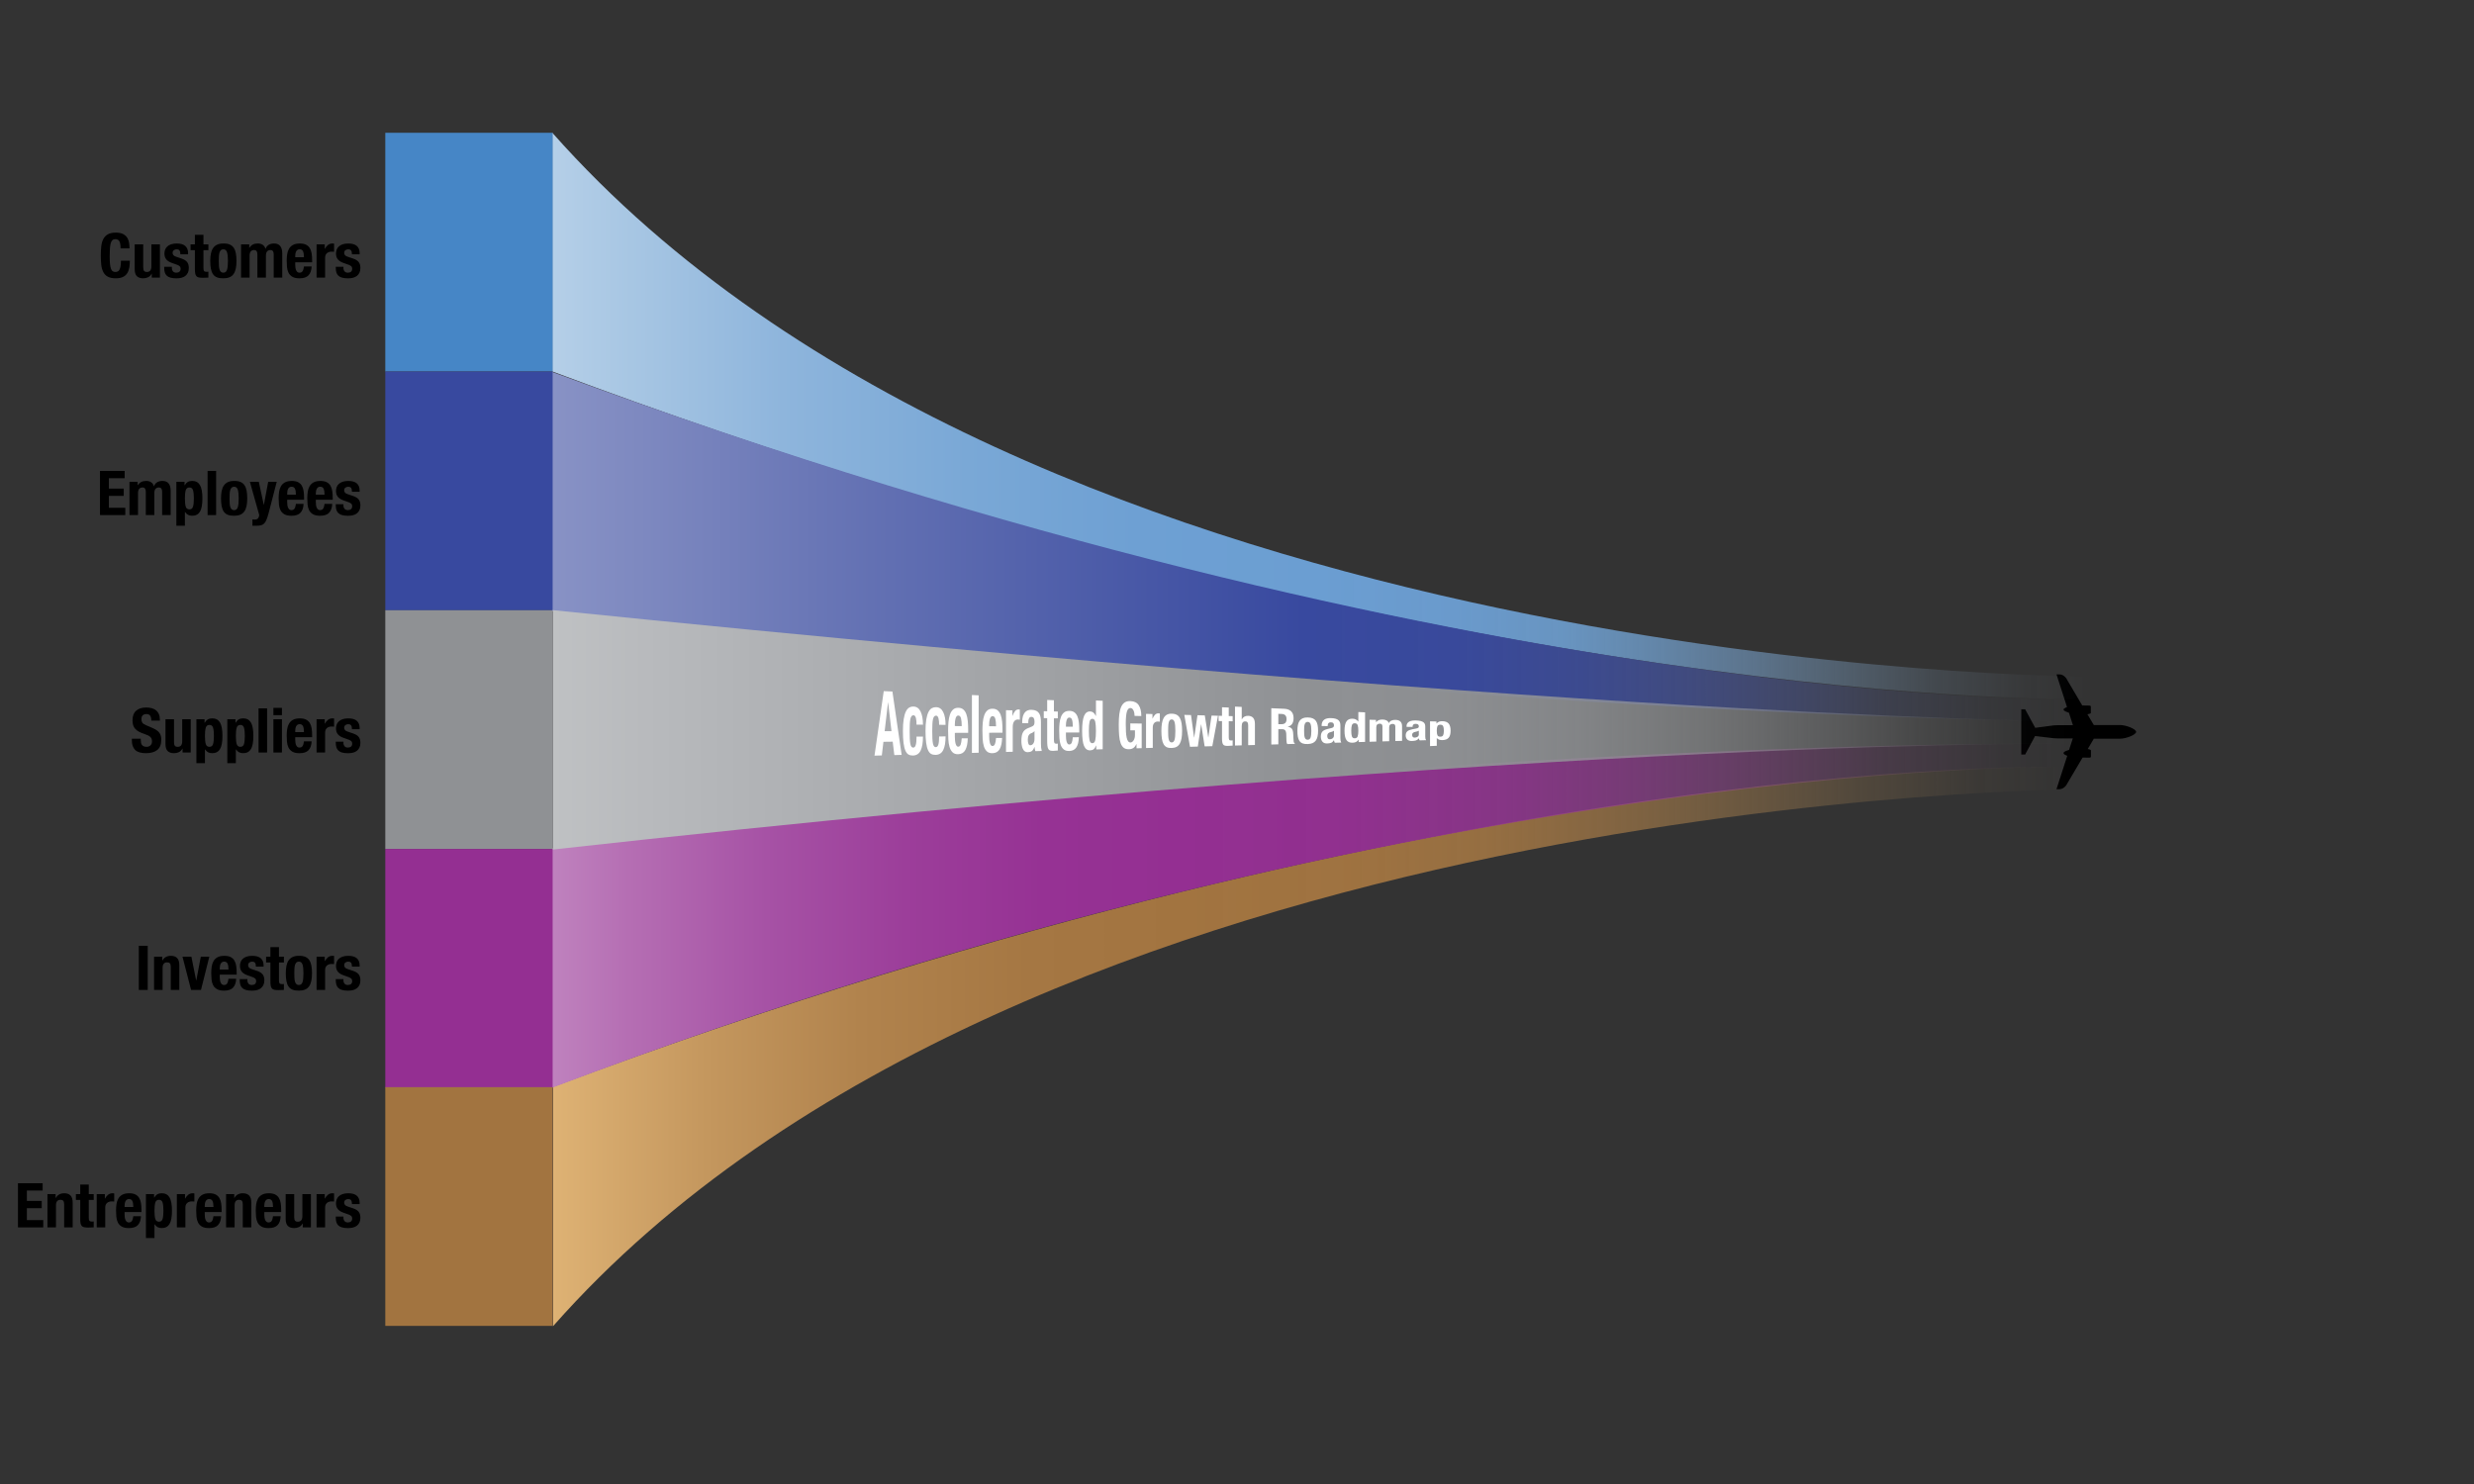 <svg xmlns="http://www.w3.org/2000/svg" xmlns:xlink="http://www.w3.org/1999/xlink" id="Layer_1" data-name="Layer 1" viewBox="0 0 3000 1800"><rect x="0" y="0" width="3000" height="1800" fill="#333333" stroke="none"/><defs><style>      .cls-1 {        fill: #a27440;      }      .cls-1, .cls-2, .cls-3, .cls-4, .cls-5, .cls-6, .cls-7, .cls-8, .cls-9, .cls-10, .cls-11, .cls-12 {        stroke-width: 0px;      }      .cls-2 {        fill: url(#linear-gradient);      }      .cls-3 {        fill: #8f9194;      }      .cls-4 {        fill: #000;      }      .cls-5 {        fill: #38499f;      }      .cls-6 {        fill: url(#linear-gradient-4);      }      .cls-7 {        fill: url(#linear-gradient-2);      }      .cls-8 {        fill: url(#linear-gradient-3);      }      .cls-9 {        fill: url(#linear-gradient-5);      }      .cls-10 {        fill: #942f92;      }      .cls-11 {        fill: #4686c6;      }      .cls-12 {        fill: #fff;      }    </style><linearGradient id="linear-gradient" x1="669.71" y1="504.38" x2="2530.23" y2="504.38" gradientUnits="userSpaceOnUse"><stop offset="0" stop-color="#b5cfe8"></stop><stop offset=".04" stop-color="#aac8e4"></stop><stop offset=".15" stop-color="#8eb5dc"></stop><stop offset=".27" stop-color="#7aa8d6"></stop><stop offset=".38" stop-color="#6ea0d3"></stop><stop offset=".5" stop-color="#6b9ed2"></stop><stop offset=".59" stop-color="rgba(108, 158, 210, .98)" stop-opacity=".98"></stop><stop offset=".66" stop-color="rgba(111, 161, 211, .94)" stop-opacity=".94"></stop><stop offset=".72" stop-color="rgba(117, 165, 213, .85)" stop-opacity=".85"></stop><stop offset=".78" stop-color="rgba(126, 170, 215, .74)" stop-opacity=".74"></stop><stop offset=".84" stop-color="rgba(137, 178, 219, .59)" stop-opacity=".59"></stop><stop offset=".9" stop-color="rgba(151, 187, 223, .4)" stop-opacity=".4"></stop><stop offset=".96" stop-color="rgba(167, 197, 227, .19)" stop-opacity=".19"></stop><stop offset="1" stop-color="#b5cfe8" stop-opacity="0"></stop></linearGradient><linearGradient id="linear-gradient-2" x1="670.59" y1="225.33" x2="2529.35" y2="225.33" gradientTransform="translate(0 1494.52) scale(1 -1)" gradientUnits="userSpaceOnUse"><stop offset="0" stop-color="#deb274"></stop><stop offset=".1" stop-color="#c4975e"></stop><stop offset=".2" stop-color="#b1834d"></stop><stop offset=".31" stop-color="#a57743"></stop><stop offset=".41" stop-color="#a27440"></stop><stop offset=".52" stop-color="rgba(163, 117, 65, .98)" stop-opacity=".98"></stop><stop offset=".61" stop-color="rgba(167, 121, 68, .92)" stop-opacity=".92"></stop><stop offset=".69" stop-color="rgba(173, 127, 73, .81)" stop-opacity=".81"></stop><stop offset=".77" stop-color="rgba(182, 137, 81, .66)" stop-opacity=".66"></stop><stop offset=".85" stop-color="rgba(194, 149, 91, .46)" stop-opacity=".46"></stop><stop offset=".93" stop-color="rgba(208, 163, 104, .23)" stop-opacity=".23"></stop><stop offset=".99" stop-color="#deb274" stop-opacity="0"></stop></linearGradient><linearGradient id="linear-gradient-3" x1="669.27" y1="1110.71" x2="2529.79" y2="1110.71" gradientUnits="userSpaceOnUse"><stop offset="0" stop-color="#bf82be"></stop><stop offset=".05" stop-color="#b56eb3"></stop><stop offset=".14" stop-color="#a652a5"></stop><stop offset=".23" stop-color="#9c3e9a"></stop><stop offset=".32" stop-color="#963294"></stop><stop offset=".41" stop-color="#942f92"></stop><stop offset=".52" stop-color="rgba(148, 48, 146, .98)" stop-opacity=".98"></stop><stop offset=".62" stop-color="rgba(151, 54, 150, .91)" stop-opacity=".91"></stop><stop offset=".71" stop-color="rgba(156, 64, 155, .79)" stop-opacity=".79"></stop><stop offset=".79" stop-color="rgba(164, 78, 162, .63)" stop-opacity=".63"></stop><stop offset=".87" stop-color="rgba(173, 95, 171, .41)" stop-opacity=".41"></stop><stop offset=".95" stop-color="rgba(184, 117, 183, .16)" stop-opacity=".16"></stop><stop offset=".99" stop-color="#bf82be" stop-opacity="0"></stop></linearGradient><linearGradient id="linear-gradient-4" x1="669.27" y1="663.11" x2="2530.66" y2="663.11" gradientUnits="userSpaceOnUse"><stop offset="0" stop-color="#8892c5"></stop><stop offset=".22" stop-color="#616fb2"></stop><stop offset=".49" stop-color="#38499f"></stop><stop offset=".59" stop-color="rgba(57, 74, 159, .98)" stop-opacity=".98"></stop><stop offset=".67" stop-color="rgba(62, 79, 162, .91)" stop-opacity=".91"></stop><stop offset=".74" stop-color="rgba(71, 87, 166, .81)" stop-opacity=".81"></stop><stop offset=".81" stop-color="rgba(83, 98, 172, .65)" stop-opacity=".65"></stop><stop offset=".87" stop-color="rgba(99, 112, 179, .45)" stop-opacity=".45"></stop><stop offset=".94" stop-color="rgba(118, 130, 188, .21)" stop-opacity=".21"></stop><stop offset=".99" stop-color="#8892c5" stop-opacity="0"></stop></linearGradient><linearGradient id="linear-gradient-5" x1="670.15" y1="885.26" x2="2529.79" y2="885.26" gradientUnits="userSpaceOnUse"><stop offset="0" stop-color="#bfc1c3"></stop><stop offset=".06" stop-color="#b8babd"></stop><stop offset=".49" stop-color="#8f9194"></stop><stop offset=".59" stop-color="rgba(144, 146, 149, .98)" stop-opacity=".98"></stop><stop offset=".67" stop-color="rgba(147, 149, 152, .91)" stop-opacity=".91"></stop><stop offset=".75" stop-color="rgba(153, 155, 157, .79)" stop-opacity=".79"></stop><stop offset=".82" stop-color="rgba(160, 162, 165, .63)" stop-opacity=".63"></stop><stop offset=".89" stop-color="rgba(171, 173, 175, .41)" stop-opacity=".41"></stop><stop offset=".95" stop-color="rgba(183, 185, 187, .16)" stop-opacity=".16"></stop><stop offset=".99" stop-color="#bfc1c3" stop-opacity="0"></stop></linearGradient></defs><path class="cls-4" d="M2570.82,879.43h-31.81l-7.77-13.05,2.93-.73c.73-.15,1.17-.44,1.17-1.03v-7.62c0-.29-.15-.44-.29-.73-.29-.29-.88-.44-1.32-.44l-8.8-.15-18.03-30.64c-2.2-4.54-5.86-7.04-9.82-7.04h-3.37l12.75,39.58-1.76.88c-2.2,1.03-2.35,1.76-2.35,1.76v1.03c.15.29,1.32,1.47,5.42,2.93l1.03.29,4.84,15.1h-17.89c-1.91,0-3.67.15-5.57.29l-22.28,2.93-12.17-22.43h-4.69v54.83h4.69l12.02-22.43,22.28,2.64c1.91.15,3.67.29,5.57.29h17.89l-4.54,13.93-1.03.29c-3.96,1.17-5.57,2.49-5.57,3.08v1.03s.29.88,2.64,1.91l1.76.88-13.05,40.46h3.37c3.96,0,7.62-2.64,9.68-6.89l18.62-31.52,8.36.15c.88,0,1.76-.44,1.76-1.17v-7.62c0-.44-.44-.88-1.17-1.03l-2.64-.73,7.33-12.46h31.96c7.04,0,19.35-4.69,19.35-8.36-.29-3.52-12.31-8.21-19.5-8.21h0Z"></path><path class="cls-2" d="M2530.23,820.53s-1277.52-.44-1860.52-659.53v289.53c1105.2,415.05,1860.52,397.12,1860.52,397.12v-27.12Z"></path><path class="cls-7" d="M2529.35,957.22s-1284.52.21-1858.77,651.43v-290.41c1112.64-415.49,1858.77-388.14,1858.77-388.14v27.12Z"></path><path class="cls-8" d="M2528.92,930.31s-776.6-20.99-1859.64,389.12v-290.41c1185.48-139.83,1860.52-126.71,1860.52-126.71l-.88,27.99Z"></path><path class="cls-6" d="M2530.66,848.09s-728.64,20.99-1861.39-397.07v290.41c1223.73,133.79,1860.52,133.79,1860.52,133.79l.87-27.12Z"></path><path class="cls-9" d="M2529.79,875.2s-533.57,0-1859.64-135.15v290.41c1249.09-138.63,1859.64-128.14,1859.64-128.14v-27.12Z"></path><rect class="cls-11" x="467.21" y="161.06" width="202.93" height="289.56"></rect><rect class="cls-5" x="467.21" y="450.63" width="202.93" height="289.56"></rect><rect class="cls-3" x="467.21" y="740.19" width="202.93" height="289.56"></rect><rect class="cls-10" x="467.21" y="1029.75" width="202.93" height="289.56"></rect><rect class="cls-1" x="467.21" y="1318.65" width="202.93" height="289.56"></rect><path class="cls-4" d="M144.82,292.75c-.93-1.77-2.61-2.66-5.06-2.66-1.35,0-2.46.36-3.34,1.09-.88.73-1.56,1.9-2.06,3.52-.5,1.63-.85,3.75-1.05,6.38-.2,2.62-.3,5.84-.3,9.64,0,4.05.14,7.33.41,9.82.27,2.5.7,4.44,1.27,5.81.57,1.38,1.3,2.3,2.18,2.78.87.48,1.89.71,3.04.71.95,0,1.84-.16,2.66-.49.83-.32,1.54-.97,2.14-1.95s1.07-2.35,1.42-4.12c.35-1.77.53-4.11.53-7.01h10.8c0,2.9-.23,5.65-.67,8.25-.45,2.6-1.29,4.88-2.51,6.83-1.23,1.95-2.95,3.48-5.17,4.57-2.23,1.1-5.11,1.65-8.66,1.65-4.05,0-7.27-.65-9.68-1.95-2.4-1.3-4.24-3.17-5.51-5.62-1.27-2.45-2.1-5.37-2.48-8.77-.38-3.4-.56-7.15-.56-11.25s.19-7.79.56-11.21c.38-3.42,1.2-6.36,2.48-8.81,1.27-2.45,3.11-4.36,5.51-5.74,2.4-1.37,5.62-2.06,9.68-2.06s6.89.63,9.11,1.88c2.22,1.25,3.89,2.84,4.99,4.76,1.1,1.93,1.79,4,2.06,6.23.27,2.23.41,4.31.41,6.26h-10.8c0-3.9-.46-6.74-1.39-8.51Z"></path><path class="cls-4" d="M183.86,332.02c-1.1,2-2.53,3.43-4.27,4.27-1.75.85-3.75,1.28-6,1.28-3.3,0-5.84-.86-7.61-2.59-1.78-1.72-2.66-4.61-2.66-8.66v-29.93h10.35v27.83c0,2.1.35,3.56,1.05,4.39.7.83,1.82,1.24,3.38,1.24,3.65,0,5.48-2.22,5.48-6.68v-26.77h10.35v40.35h-9.9v-4.73h-.15Z"></path><path class="cls-4" d="M208.38,324.89c0,1.75.46,3.16,1.39,4.24.92,1.08,2.26,1.61,4.01,1.61,1.6,0,2.88-.4,3.83-1.2.95-.8,1.42-2,1.42-3.6,0-1.3-.38-2.29-1.12-2.96-.75-.67-1.62-1.21-2.62-1.61l-7.27-2.62c-2.85-1-5-2.41-6.45-4.24-1.45-1.82-2.18-4.16-2.18-7.01,0-1.65.27-3.21.83-4.69.55-1.47,1.42-2.76,2.62-3.86,1.2-1.1,2.74-1.97,4.61-2.62,1.88-.65,4.14-.98,6.79-.98,4.7,0,8.17,1,10.42,3,2.25,2,3.38,4.83,3.38,8.48v1.65h-9.3c0-2.1-.34-3.64-1.01-4.61-.67-.97-1.86-1.46-3.56-1.46-1.3,0-2.44.36-3.41,1.09-.98.73-1.46,1.81-1.46,3.26,0,1,.31,1.9.94,2.7.62.8,1.81,1.48,3.56,2.02l6.23,2.1c3.25,1.1,5.55,2.54,6.9,4.31,1.35,1.78,2.03,4.19,2.03,7.24,0,2.15-.38,4.01-1.12,5.59-.75,1.58-1.79,2.89-3.11,3.94-1.33,1.05-2.9,1.8-4.73,2.25-1.83.45-3.84.68-6.04.68-2.9,0-5.31-.28-7.24-.83-1.93-.55-3.45-1.37-4.57-2.48-1.12-1.1-1.91-2.44-2.36-4.01-.45-1.58-.67-3.34-.67-5.29v-1.43h9.3v1.35Z"></path><path class="cls-4" d="M246.71,284.84v11.55h6v7.05h-6v21.82c0,1.6.24,2.74.71,3.41.47.67,1.46,1.01,2.96,1.01.4,0,.8-.01,1.2-.04.4-.02.77-.06,1.12-.11v7.2c-1.15,0-2.26.04-3.34.11-1.08.08-2.21.11-3.41.11-2,0-3.64-.14-4.91-.41-1.28-.27-2.25-.83-2.93-1.65-.67-.83-1.14-1.91-1.39-3.26-.25-1.35-.38-3.05-.38-5.1v-23.1h-5.25v-7.05h5.25v-11.55h10.35Z"></path><path class="cls-4" d="M255.78,307.42c.55-2.65,1.45-4.86,2.7-6.64,1.25-1.77,2.89-3.12,4.91-4.05,2.02-.92,4.51-1.39,7.46-1.39,3.1-.05,5.67.36,7.73,1.24,2.05.88,3.67,2.21,4.88,4.01,1.2,1.8,2.05,4.03,2.55,6.67.5,2.65.75,5.75.75,9.3s-.28,6.5-.82,9.15c-.55,2.65-1.45,4.86-2.7,6.64-1.25,1.78-2.89,3.09-4.91,3.94s-4.51,1.28-7.46,1.28c-3.1.05-5.68-.34-7.73-1.16-2.05-.83-3.67-2.12-4.88-3.9-1.2-1.77-2.05-4-2.55-6.68-.5-2.67-.75-5.76-.75-9.26s.27-6.5.82-9.15ZM265.46,322.27c.1,1.75.34,3.25.71,4.5.38,1.25.94,2.23,1.69,2.93.75.7,1.75,1.05,3,1.05,2.1,0,3.55-1.1,4.35-3.3.8-2.2,1.2-5.82,1.2-10.88s-.4-8.67-1.2-10.88c-.8-2.2-2.25-3.3-4.35-3.3-1.25,0-2.25.35-3,1.05-.75.7-1.31,1.68-1.69,2.92-.38,1.25-.61,2.75-.71,4.5-.1,1.75-.15,3.65-.15,5.7s.05,3.95.15,5.7Z"></path><path class="cls-4" d="M302.21,296.39v4.12h.15c1.3-1.85,2.76-3.17,4.39-3.98,1.62-.8,3.56-1.2,5.81-1.2,2.4,0,4.41.55,6.04,1.65,1.62,1.1,2.71,2.7,3.26,4.8h.15c.8-2.15,2.09-3.76,3.86-4.84,1.77-1.07,3.89-1.61,6.34-1.61,3.45,0,5.99,1.04,7.61,3.11,1.62,2.08,2.44,5.06,2.44,8.96v29.33h-10.35v-28.2c0-1.7-.31-3-.94-3.9-.63-.9-1.66-1.35-3.11-1.35-1.65,0-2.96.55-3.94,1.65-.98,1.1-1.46,2.85-1.46,5.25v26.55h-10.35v-28.2c0-1.7-.31-3-.94-3.9-.63-.9-1.66-1.35-3.11-1.35-1.65,0-2.96.55-3.94,1.65-.98,1.1-1.46,2.85-1.46,5.25v26.55h-10.35v-40.35h9.9Z"></path><path class="cls-4" d="M358.01,321.37c0,1.2.09,2.36.26,3.49.17,1.12.46,2.13.86,3,.4.88.92,1.58,1.58,2.1.65.52,1.45.79,2.4.79,1.75,0,3.02-.62,3.83-1.88.8-1.25,1.35-3.15,1.65-5.7h9.3c-.2,4.7-1.45,8.28-3.75,10.73-2.3,2.45-5.92,3.68-10.88,3.68-3.75,0-6.67-.63-8.77-1.88-2.1-1.25-3.65-2.9-4.65-4.95-1-2.05-1.61-4.35-1.84-6.9-.23-2.55-.34-5.1-.34-7.65,0-2.7.19-5.3.56-7.8.38-2.5,1.12-4.73,2.25-6.67,1.12-1.95,2.74-3.5,4.84-4.65,2.1-1.15,4.9-1.73,8.4-1.73,3,0,5.46.49,7.39,1.46,1.92.98,3.44,2.35,4.54,4.12,1.1,1.78,1.85,3.93,2.25,6.45.4,2.53.6,5.34.6,8.44v2.32h-20.48v3.23ZM368.28,307.9c-.15-1.17-.41-2.18-.79-3-.38-.83-.9-1.45-1.58-1.88-.67-.42-1.54-.64-2.59-.64s-1.91.24-2.59.71c-.68.48-1.21,1.1-1.61,1.88-.4.78-.69,1.64-.86,2.59-.18.95-.26,1.9-.26,2.85v1.58h10.58c-.05-1.55-.15-2.91-.3-4.09Z"></path><path class="cls-4" d="M393.78,296.39v5.4h.15c1.05-1.95,2.33-3.51,3.83-4.69,1.5-1.17,3.32-1.76,5.47-1.76.3,0,.61.01.94.04.32.03.64.06.94.11v9.9c-.55-.05-1.09-.09-1.61-.11-.52-.02-1.06-.04-1.61-.04-.9,0-1.8.13-2.7.38-.9.25-1.73.66-2.48,1.24-.75.58-1.35,1.33-1.8,2.25-.45.93-.68,2.06-.68,3.41v24.23h-10.35v-40.35h9.9Z"></path><path class="cls-4" d="M416.43,324.89c0,1.75.46,3.16,1.39,4.24.92,1.08,2.26,1.61,4.01,1.61,1.6,0,2.88-.4,3.83-1.2.95-.8,1.42-2,1.42-3.6,0-1.3-.38-2.29-1.12-2.96-.75-.67-1.62-1.21-2.62-1.61l-7.27-2.62c-2.85-1-5-2.41-6.45-4.24-1.45-1.82-2.18-4.16-2.18-7.01,0-1.65.27-3.21.83-4.69.55-1.47,1.42-2.76,2.62-3.86,1.2-1.1,2.74-1.97,4.61-2.62,1.88-.65,4.14-.98,6.79-.98,4.7,0,8.17,1,10.42,3,2.25,2,3.38,4.83,3.38,8.48v1.65h-9.3c0-2.1-.34-3.64-1.01-4.61-.67-.97-1.86-1.46-3.56-1.46-1.3,0-2.44.36-3.41,1.09-.98.73-1.46,1.81-1.46,3.26,0,1,.31,1.9.94,2.7.62.8,1.81,1.48,3.56,2.02l6.23,2.1c3.25,1.1,5.55,2.54,6.9,4.31,1.35,1.78,2.03,4.19,2.03,7.24,0,2.15-.38,4.01-1.12,5.59-.75,1.58-1.79,2.89-3.11,3.94-1.33,1.05-2.9,1.8-4.73,2.25-1.83.45-3.84.68-6.04.68-2.9,0-5.31-.28-7.24-.83-1.93-.55-3.45-1.37-4.57-2.48-1.12-1.1-1.91-2.44-2.36-4.01-.45-1.58-.67-3.34-.67-5.29v-1.43h9.3v1.35Z"></path><path class="cls-4" d="M151.16,580.04h-19.12v12.6h18v8.85h-18v14.4h19.88v8.85h-30.67v-53.55h29.92v8.85Z"></path><path class="cls-4" d="M166.91,584.39v4.12h.15c1.3-1.85,2.76-3.17,4.39-3.98,1.62-.8,3.56-1.2,5.81-1.2,2.4,0,4.41.55,6.04,1.65,1.62,1.1,2.71,2.7,3.26,4.8h.15c.8-2.15,2.09-3.76,3.86-4.84,1.77-1.07,3.89-1.61,6.34-1.61,3.45,0,5.99,1.04,7.61,3.11,1.62,2.08,2.44,5.06,2.44,8.96v29.33h-10.35v-28.2c0-1.7-.31-3-.94-3.9-.63-.9-1.66-1.35-3.11-1.35-1.65,0-2.96.55-3.94,1.65-.98,1.1-1.46,2.85-1.46,5.25v26.55h-10.35v-28.2c0-1.7-.31-3-.94-3.9-.63-.9-1.66-1.35-3.11-1.35-1.65,0-2.96.55-3.94,1.65-.98,1.1-1.46,2.85-1.46,5.25v26.55h-10.35v-40.35h9.9Z"></path><path class="cls-4" d="M223.76,584.39v4.27h.15c1.15-1.9,2.44-3.26,3.86-4.09,1.43-.82,3.19-1.24,5.29-1.24,4.25,0,7.37,1.66,9.38,4.99,2,3.33,3,8.74,3,16.24s-1,12.88-3,16.12c-2,3.25-5.13,4.88-9.38,4.88-1.95,0-3.61-.36-4.99-1.09-1.38-.72-2.61-1.89-3.71-3.49h-.15v16.73h-10.35v-53.33h9.9ZM225.22,614.5c.67,2.23,2.16,3.34,4.46,3.34s3.71-1.11,4.39-3.34c.67-2.22,1.01-5.54,1.01-9.94s-.34-7.71-1.01-9.94c-.68-2.22-2.14-3.34-4.39-3.34s-3.79,1.11-4.46,3.34c-.67,2.23-1.01,5.54-1.01,9.94s.34,7.71,1.01,9.94Z"></path><path class="cls-4" d="M262.08,571.19v53.55h-10.35v-53.55h10.35Z"></path><path class="cls-4" d="M268.83,595.42c.55-2.65,1.45-4.86,2.7-6.64,1.25-1.77,2.89-3.12,4.91-4.05,2.02-.92,4.51-1.39,7.46-1.39,3.1-.05,5.67.36,7.73,1.24,2.05.88,3.67,2.21,4.88,4.01,1.2,1.8,2.05,4.03,2.55,6.67.5,2.65.75,5.75.75,9.3s-.28,6.5-.82,9.15c-.55,2.65-1.45,4.86-2.7,6.64-1.25,1.78-2.89,3.09-4.91,3.94s-4.51,1.28-7.46,1.28c-3.1.05-5.68-.34-7.73-1.16-2.05-.83-3.67-2.12-4.88-3.9-1.2-1.77-2.05-4-2.55-6.68-.5-2.67-.75-5.76-.75-9.26s.27-6.5.82-9.15ZM278.51,610.27c.1,1.75.34,3.25.71,4.5.38,1.25.94,2.23,1.69,2.93.75.7,1.75,1.05,3,1.05,2.1,0,3.55-1.1,4.35-3.3.8-2.2,1.2-5.82,1.2-10.88s-.4-8.67-1.2-10.88c-.8-2.2-2.25-3.3-4.35-3.3-1.25,0-2.25.35-3,1.05-.75.7-1.31,1.68-1.69,2.92-.38,1.25-.61,2.75-.71,4.5-.1,1.75-.15,3.65-.15,5.7s.05,3.95.15,5.7Z"></path><path class="cls-4" d="M308.81,630.22c1.9,0,3.26-.5,4.09-1.5.83-1,1.31-2.33,1.46-3.98l-11.33-40.35h10.8l6,27.9h.15l5.25-27.9h10.35l-9.75,37.65c-.9,3.35-1.76,6.06-2.59,8.14-.82,2.07-1.8,3.67-2.92,4.8s-2.48,1.86-4.05,2.21c-1.57.35-3.56.52-5.96.52h-4.2v-7.73c.9.15,1.8.23,2.7.23Z"></path><path class="cls-4" d="M348.25,609.37c0,1.2.09,2.36.26,3.49.17,1.12.46,2.13.86,3,.4.88.92,1.58,1.58,2.1.65.52,1.45.79,2.4.79,1.75,0,3.02-.62,3.83-1.88.8-1.25,1.35-3.15,1.65-5.7h9.3c-.2,4.7-1.45,8.28-3.75,10.73-2.3,2.45-5.92,3.68-10.88,3.68-3.75,0-6.67-.63-8.77-1.88-2.1-1.25-3.65-2.9-4.65-4.95-1-2.05-1.61-4.35-1.84-6.9-.23-2.55-.34-5.1-.34-7.65,0-2.7.19-5.3.56-7.8.38-2.5,1.12-4.73,2.25-6.67,1.12-1.95,2.74-3.5,4.84-4.65,2.1-1.15,4.9-1.73,8.4-1.73,3,0,5.46.49,7.39,1.46,1.92.98,3.44,2.35,4.54,4.12,1.1,1.78,1.85,3.93,2.25,6.45.4,2.53.6,5.34.6,8.44v2.32h-20.48v3.23ZM358.53,595.9c-.15-1.17-.41-2.18-.79-3-.38-.83-.9-1.45-1.58-1.88-.67-.42-1.54-.64-2.59-.64s-1.91.24-2.59.71c-.68.48-1.21,1.1-1.61,1.88-.4.78-.69,1.64-.86,2.59-.18.95-.26,1.9-.26,2.85v1.58h10.58c-.05-1.55-.15-2.91-.3-4.09Z"></path><path class="cls-4" d="M382.98,609.37c0,1.2.09,2.36.26,3.49.17,1.12.46,2.13.86,3,.4.88.92,1.58,1.58,2.1.65.52,1.45.79,2.4.79,1.75,0,3.02-.62,3.83-1.88.8-1.25,1.35-3.15,1.65-5.7h9.3c-.2,4.7-1.45,8.28-3.75,10.73-2.3,2.45-5.92,3.68-10.88,3.68-3.75,0-6.67-.63-8.77-1.88-2.1-1.25-3.65-2.9-4.65-4.95-1-2.05-1.61-4.35-1.84-6.9-.23-2.55-.34-5.1-.34-7.65,0-2.7.19-5.3.56-7.8.38-2.5,1.12-4.73,2.25-6.67,1.12-1.95,2.74-3.5,4.84-4.65,2.1-1.15,4.9-1.73,8.4-1.73,3,0,5.46.49,7.39,1.46,1.92.98,3.44,2.35,4.54,4.12,1.1,1.78,1.85,3.93,2.25,6.45.4,2.53.6,5.34.6,8.44v2.32h-20.48v3.23ZM393.25,595.9c-.15-1.17-.41-2.18-.79-3-.38-.83-.9-1.45-1.58-1.88-.67-.42-1.54-.64-2.59-.64s-1.91.24-2.59.71c-.68.48-1.21,1.1-1.61,1.88-.4.78-.69,1.64-.86,2.59-.18.95-.26,1.9-.26,2.85v1.58h10.58c-.05-1.55-.15-2.91-.3-4.09Z"></path><path class="cls-4" d="M416.43,612.89c0,1.75.46,3.16,1.39,4.24.92,1.08,2.26,1.61,4.01,1.61,1.6,0,2.88-.4,3.83-1.2.95-.8,1.42-2,1.42-3.6,0-1.3-.38-2.29-1.12-2.96-.75-.67-1.62-1.21-2.62-1.61l-7.27-2.62c-2.85-1-5-2.41-6.45-4.24-1.45-1.82-2.18-4.16-2.18-7.01,0-1.65.27-3.21.83-4.69.55-1.47,1.42-2.76,2.62-3.86,1.2-1.1,2.74-1.97,4.61-2.62,1.88-.65,4.14-.98,6.79-.98,4.7,0,8.17,1,10.42,3,2.25,2,3.38,4.83,3.38,8.48v1.65h-9.3c0-2.1-.34-3.64-1.01-4.61-.67-.97-1.86-1.46-3.56-1.46-1.3,0-2.44.36-3.41,1.09-.98.73-1.46,1.81-1.46,3.26,0,1,.31,1.9.94,2.7.62.8,1.81,1.48,3.56,2.02l6.23,2.1c3.25,1.1,5.55,2.54,6.9,4.31,1.35,1.78,2.03,4.19,2.03,7.24,0,2.15-.38,4.01-1.12,5.59-.75,1.58-1.79,2.89-3.11,3.94-1.33,1.05-2.9,1.8-4.73,2.25-1.83.45-3.84.68-6.04.68-2.9,0-5.31-.28-7.24-.83-1.93-.55-3.45-1.37-4.57-2.48-1.12-1.1-1.91-2.44-2.36-4.01-.45-1.58-.67-3.34-.67-5.29v-1.43h9.3v1.35Z"></path><path class="cls-4" d="M170.73,897.59c0,1.25.1,2.39.3,3.41.2,1.03.57,1.89,1.12,2.59.55.7,1.29,1.25,2.21,1.65.92.4,2.09.6,3.49.6,1.65,0,3.14-.54,4.46-1.61,1.32-1.07,1.99-2.74,1.99-4.99,0-1.2-.16-2.24-.49-3.11-.33-.87-.86-1.66-1.61-2.36-.75-.7-1.74-1.34-2.96-1.91-1.23-.57-2.74-1.16-4.54-1.76-2.4-.8-4.48-1.67-6.22-2.62-1.75-.95-3.21-2.06-4.39-3.34-1.18-1.28-2.04-2.75-2.59-4.43-.55-1.67-.83-3.61-.83-5.81,0-5.3,1.47-9.25,4.43-11.85,2.95-2.6,7-3.9,12.15-3.9,2.4,0,4.61.26,6.64.79,2.03.52,3.77,1.38,5.25,2.55,1.47,1.18,2.62,2.68,3.45,4.5.83,1.83,1.24,4.01,1.24,6.56v1.5h-10.35c0-2.55-.45-4.51-1.35-5.89-.9-1.37-2.4-2.06-4.5-2.06-1.2,0-2.2.18-3,.52-.8.35-1.44.81-1.91,1.39-.48.58-.8,1.24-.98,1.99-.18.75-.26,1.53-.26,2.33,0,1.65.35,3.04,1.05,4.16.7,1.12,2.2,2.16,4.5,3.11l8.33,3.6c2.05.9,3.72,1.84,5.02,2.81,1.3.97,2.34,2.02,3.11,3.15.77,1.12,1.31,2.36,1.61,3.71.3,1.35.45,2.85.45,4.5,0,5.65-1.64,9.76-4.91,12.34-3.28,2.58-7.84,3.86-13.69,3.86s-10.46-1.32-13.09-3.98c-2.62-2.65-3.94-6.45-3.94-11.4v-2.18h10.8v1.58Z"></path><path class="cls-4" d="M221.21,908.02c-1.1,2-2.53,3.43-4.27,4.27-1.75.85-3.75,1.28-6,1.28-3.3,0-5.84-.86-7.61-2.59-1.78-1.72-2.66-4.61-2.66-8.66v-29.93h10.35v27.83c0,2.1.35,3.56,1.05,4.39.7.83,1.82,1.24,3.38,1.24,3.65,0,5.48-2.22,5.48-6.68v-26.77h10.35v40.35h-9.9v-4.73h-.15Z"></path><path class="cls-4" d="M248.06,872.39v4.27h.15c1.15-1.9,2.44-3.26,3.86-4.09,1.43-.82,3.19-1.24,5.29-1.24,4.25,0,7.37,1.66,9.38,4.99,2,3.33,3,8.74,3,16.24s-1,12.88-3,16.12c-2,3.25-5.13,4.88-9.38,4.88-1.95,0-3.61-.36-4.99-1.09-1.38-.72-2.61-1.89-3.71-3.49h-.15v16.73h-10.35v-53.33h9.9ZM249.52,902.5c.67,2.23,2.16,3.34,4.46,3.34s3.71-1.11,4.39-3.34c.67-2.22,1.01-5.54,1.01-9.94s-.34-7.71-1.01-9.94c-.68-2.22-2.14-3.34-4.39-3.34s-3.79,1.11-4.46,3.34c-.67,2.23-1.01,5.54-1.01,9.94s.34,7.71,1.01,9.94Z"></path><path class="cls-4" d="M285.56,872.39v4.27h.15c1.15-1.9,2.44-3.26,3.86-4.09,1.43-.82,3.19-1.24,5.29-1.24,4.25,0,7.37,1.66,9.38,4.99,2,3.33,3,8.74,3,16.24s-1,12.88-3,16.12c-2,3.25-5.13,4.88-9.38,4.88-1.95,0-3.61-.36-4.99-1.09-1.38-.72-2.61-1.89-3.71-3.49h-.15v16.73h-10.35v-53.33h9.9ZM287.02,902.5c.67,2.23,2.16,3.34,4.46,3.34s3.71-1.11,4.39-3.34c.67-2.22,1.01-5.54,1.01-9.94s-.34-7.71-1.01-9.94c-.68-2.22-2.14-3.34-4.39-3.34s-3.79,1.11-4.46,3.34c-.67,2.23-1.01,5.54-1.01,9.94s.34,7.71,1.01,9.94Z"></path><path class="cls-4" d="M323.88,859.19v53.55h-10.35v-53.55h10.35Z"></path><path class="cls-4" d="M341.88,858.59v8.85h-10.35v-8.85h10.35ZM341.88,872.39v40.35h-10.35v-40.35h10.35Z"></path><path class="cls-4" d="M358.01,897.37c0,1.2.09,2.36.26,3.49.17,1.12.46,2.13.86,3,.4.88.92,1.58,1.58,2.1.65.52,1.45.79,2.4.79,1.75,0,3.02-.62,3.83-1.88.8-1.25,1.35-3.15,1.65-5.7h9.3c-.2,4.7-1.45,8.28-3.75,10.73-2.3,2.45-5.92,3.68-10.88,3.68-3.75,0-6.67-.63-8.77-1.88-2.1-1.25-3.65-2.9-4.65-4.95-1-2.05-1.61-4.35-1.84-6.9-.23-2.55-.34-5.1-.34-7.65,0-2.7.19-5.3.56-7.8.38-2.5,1.12-4.73,2.25-6.67,1.12-1.95,2.74-3.5,4.84-4.65,2.1-1.15,4.9-1.73,8.4-1.73,3,0,5.46.49,7.39,1.46,1.92.98,3.44,2.35,4.54,4.12,1.1,1.78,1.85,3.93,2.25,6.45.4,2.53.6,5.34.6,8.44v2.32h-20.48v3.23ZM368.28,883.9c-.15-1.17-.41-2.18-.79-3-.38-.83-.9-1.45-1.58-1.88-.67-.42-1.54-.64-2.59-.64s-1.91.24-2.59.71c-.68.48-1.21,1.1-1.61,1.88-.4.78-.69,1.64-.86,2.59-.18.95-.26,1.9-.26,2.85v1.58h10.58c-.05-1.55-.15-2.91-.3-4.09Z"></path><path class="cls-4" d="M393.78,872.39v5.4h.15c1.05-1.95,2.33-3.51,3.83-4.69,1.5-1.17,3.32-1.76,5.47-1.76.3,0,.61.01.94.04.32.03.64.06.94.11v9.9c-.55-.05-1.09-.09-1.61-.11-.52-.02-1.06-.04-1.61-.04-.9,0-1.8.13-2.7.38-.9.25-1.73.66-2.48,1.24-.75.58-1.35,1.33-1.8,2.25-.45.93-.68,2.06-.68,3.41v24.23h-10.35v-40.35h9.9Z"></path><path class="cls-4" d="M416.43,900.89c0,1.75.46,3.16,1.39,4.24.92,1.08,2.26,1.61,4.01,1.61,1.6,0,2.88-.4,3.83-1.2.95-.8,1.42-2,1.42-3.6,0-1.3-.38-2.29-1.12-2.96-.75-.67-1.62-1.21-2.62-1.61l-7.27-2.62c-2.85-1-5-2.41-6.45-4.24-1.45-1.82-2.18-4.16-2.18-7.01,0-1.65.27-3.21.83-4.69.55-1.47,1.42-2.76,2.62-3.86,1.2-1.1,2.74-1.97,4.61-2.62,1.88-.65,4.14-.98,6.79-.98,4.7,0,8.17,1,10.42,3,2.25,2,3.38,4.83,3.38,8.48v1.65h-9.3c0-2.1-.34-3.64-1.01-4.61-.67-.97-1.86-1.46-3.56-1.46-1.3,0-2.44.36-3.41,1.09-.98.73-1.46,1.81-1.46,3.26,0,1,.31,1.9.94,2.7.62.8,1.81,1.48,3.56,2.02l6.23,2.1c3.25,1.1,5.55,2.54,6.9,4.31,1.35,1.78,2.03,4.19,2.03,7.24,0,2.15-.38,4.01-1.12,5.59-.75,1.58-1.79,2.89-3.11,3.94-1.33,1.05-2.9,1.8-4.73,2.25-1.83.45-3.84.68-6.04.68-2.9,0-5.31-.28-7.24-.83-1.93-.55-3.45-1.37-4.57-2.48-1.12-1.1-1.91-2.44-2.36-4.01-.45-1.58-.67-3.34-.67-5.29v-1.43h9.3v1.35Z"></path><path class="cls-4" d="M168.33,1147.19h10.8v53.55h-10.8v-53.55Z"></path><path class="cls-4" d="M196.76,1160.39v4.73h.15c1.1-2,2.52-3.46,4.27-4.39,1.75-.92,3.75-1.39,6-1.39,3.3,0,5.84.9,7.61,2.7,1.77,1.8,2.66,4.73,2.66,8.78v29.92h-10.35v-27.83c0-2.1-.35-3.56-1.05-4.39-.7-.83-1.83-1.24-3.38-1.24-3.65,0-5.48,2.23-5.48,6.68v26.77h-10.35v-40.35h9.9Z"></path><path class="cls-4" d="M253.83,1160.39l-10.12,40.35h-12l-10.42-40.35h10.8l5.78,28.88h.15l5.48-28.88h10.35Z"></path><path class="cls-4" d="M266.51,1185.37c0,1.2.09,2.36.26,3.49.17,1.12.46,2.13.86,3,.4.88.92,1.58,1.58,2.1.65.52,1.45.79,2.4.79,1.75,0,3.02-.62,3.83-1.88.8-1.25,1.35-3.15,1.65-5.7h9.3c-.2,4.7-1.45,8.28-3.75,10.73-2.3,2.45-5.92,3.68-10.88,3.68-3.75,0-6.67-.63-8.77-1.88-2.1-1.25-3.65-2.9-4.65-4.95-1-2.05-1.61-4.35-1.84-6.9-.23-2.55-.34-5.1-.34-7.65,0-2.7.19-5.3.56-7.8.38-2.5,1.12-4.73,2.25-6.67,1.12-1.95,2.74-3.5,4.84-4.65,2.1-1.15,4.9-1.73,8.4-1.73,3,0,5.46.49,7.39,1.46,1.92.98,3.44,2.35,4.54,4.12,1.1,1.78,1.85,3.93,2.25,6.45.4,2.53.6,5.34.6,8.44v2.32h-20.48v3.23ZM276.78,1171.9c-.15-1.17-.41-2.18-.79-3-.38-.83-.9-1.45-1.58-1.88-.67-.42-1.54-.64-2.59-.64s-1.91.24-2.59.71c-.68.48-1.21,1.1-1.61,1.88-.4.78-.69,1.64-.86,2.59-.18.95-.26,1.9-.26,2.85v1.58h10.58c-.05-1.55-.15-2.91-.3-4.09Z"></path><path class="cls-4" d="M299.96,1188.89c0,1.75.46,3.16,1.39,4.24.92,1.08,2.26,1.61,4.01,1.61,1.6,0,2.88-.4,3.83-1.2.95-.8,1.42-2,1.42-3.6,0-1.3-.38-2.29-1.12-2.96-.75-.67-1.62-1.21-2.62-1.61l-7.27-2.62c-2.85-1-5-2.41-6.45-4.24-1.45-1.82-2.18-4.16-2.18-7.01,0-1.65.27-3.21.83-4.69.55-1.47,1.42-2.76,2.62-3.86,1.2-1.1,2.74-1.97,4.61-2.62,1.88-.65,4.14-.98,6.79-.98,4.7,0,8.17,1,10.42,3,2.25,2,3.38,4.83,3.38,8.48v1.65h-9.3c0-2.1-.34-3.64-1.01-4.61-.67-.97-1.86-1.46-3.56-1.46-1.3,0-2.44.36-3.41,1.09-.98.73-1.46,1.81-1.46,3.26,0,1,.31,1.9.94,2.7.62.8,1.81,1.48,3.56,2.02l6.23,2.1c3.25,1.1,5.55,2.54,6.9,4.31,1.35,1.78,2.03,4.19,2.03,7.24,0,2.15-.38,4.01-1.12,5.59-.75,1.58-1.79,2.89-3.11,3.94-1.33,1.05-2.9,1.8-4.73,2.25-1.83.45-3.84.68-6.04.68-2.9,0-5.31-.28-7.24-.83-1.93-.55-3.45-1.37-4.57-2.48-1.12-1.1-1.91-2.44-2.36-4.01-.45-1.58-.67-3.34-.67-5.29v-1.43h9.3v1.35Z"></path><path class="cls-4" d="M338.28,1148.84v11.55h6v7.05h-6v21.82c0,1.6.24,2.74.71,3.41.47.67,1.46,1.01,2.96,1.01.4,0,.8-.01,1.2-.04.4-.02.77-.06,1.12-.11v7.2c-1.15,0-2.26.04-3.34.11-1.08.08-2.21.11-3.41.11-2,0-3.64-.14-4.91-.41-1.28-.27-2.25-.83-2.93-1.65-.67-.83-1.14-1.91-1.39-3.26-.25-1.35-.38-3.05-.38-5.1v-23.1h-5.25v-7.05h5.25v-11.55h10.35Z"></path><path class="cls-4" d="M347.36,1171.42c.55-2.65,1.45-4.86,2.7-6.64,1.25-1.77,2.89-3.12,4.91-4.05,2.02-.92,4.51-1.39,7.46-1.39,3.1-.05,5.67.36,7.73,1.24,2.05.88,3.67,2.21,4.88,4.01,1.2,1.8,2.05,4.03,2.55,6.67.5,2.65.75,5.75.75,9.3s-.28,6.5-.82,9.15c-.55,2.65-1.45,4.86-2.7,6.64-1.25,1.78-2.89,3.09-4.91,3.94s-4.51,1.28-7.46,1.28c-3.1.05-5.68-.34-7.73-1.16-2.05-.83-3.67-2.12-4.88-3.9-1.2-1.77-2.05-4-2.55-6.68-.5-2.67-.75-5.76-.75-9.26s.27-6.5.82-9.15ZM357.03,1186.27c.1,1.75.34,3.25.71,4.5.38,1.25.94,2.23,1.69,2.93.75.7,1.75,1.05,3,1.05,2.1,0,3.55-1.1,4.35-3.3.8-2.2,1.2-5.82,1.2-10.88s-.4-8.67-1.2-10.88c-.8-2.2-2.25-3.3-4.35-3.3-1.25,0-2.25.35-3,1.05-.75.7-1.31,1.68-1.69,2.92-.38,1.25-.61,2.75-.71,4.5-.1,1.75-.15,3.65-.15,5.7s.05,3.95.15,5.7Z"></path><path class="cls-4" d="M393.78,1160.39v5.4h.15c1.05-1.95,2.33-3.51,3.83-4.69,1.5-1.17,3.32-1.76,5.47-1.76.3,0,.61.01.94.04.32.03.64.06.94.11v9.9c-.55-.05-1.09-.09-1.61-.11-.52-.02-1.06-.04-1.61-.04-.9,0-1.8.13-2.7.38-.9.25-1.73.66-2.48,1.24-.75.58-1.35,1.33-1.8,2.25-.45.93-.68,2.06-.68,3.41v24.23h-10.35v-40.35h9.9Z"></path><path class="cls-4" d="M416.43,1188.89c0,1.75.46,3.16,1.39,4.24.92,1.08,2.26,1.61,4.01,1.61,1.6,0,2.88-.4,3.83-1.2.95-.8,1.42-2,1.42-3.6,0-1.3-.38-2.29-1.12-2.96-.75-.67-1.62-1.21-2.62-1.61l-7.27-2.62c-2.85-1-5-2.41-6.45-4.24-1.45-1.82-2.18-4.16-2.18-7.01,0-1.65.27-3.21.83-4.69.55-1.47,1.42-2.76,2.62-3.86,1.2-1.1,2.74-1.97,4.61-2.62,1.88-.65,4.14-.98,6.79-.98,4.7,0,8.17,1,10.42,3,2.25,2,3.38,4.83,3.38,8.48v1.65h-9.3c0-2.1-.34-3.64-1.01-4.61-.67-.97-1.86-1.46-3.56-1.46-1.3,0-2.44.36-3.41,1.09-.98.73-1.46,1.81-1.46,3.26,0,1,.31,1.9.94,2.7.62.8,1.81,1.48,3.56,2.02l6.23,2.1c3.25,1.1,5.55,2.54,6.9,4.31,1.35,1.78,2.03,4.19,2.03,7.24,0,2.15-.38,4.01-1.12,5.59-.75,1.58-1.79,2.89-3.11,3.94-1.33,1.05-2.9,1.8-4.73,2.25-1.83.45-3.84.68-6.04.68-2.9,0-5.31-.28-7.24-.83-1.93-.55-3.45-1.37-4.57-2.48-1.12-1.1-1.91-2.44-2.36-4.01-.45-1.58-.67-3.34-.67-5.29v-1.43h9.3v1.35Z"></path><path class="cls-4" d="M51.71,1444.04h-19.12v12.6h18v8.85h-18v14.4h19.88v8.85h-30.67v-53.55h29.92v8.85Z"></path><path class="cls-4" d="M67.46,1448.39v4.73h.15c1.1-2,2.52-3.46,4.27-4.39,1.75-.92,3.75-1.39,6-1.39,3.3,0,5.84.9,7.61,2.7,1.77,1.8,2.66,4.73,2.66,8.78v29.92h-10.35v-27.83c0-2.1-.35-3.56-1.05-4.39-.7-.83-1.83-1.24-3.38-1.24-3.65,0-5.48,2.23-5.48,6.68v26.77h-10.35v-40.35h9.9Z"></path><path class="cls-4" d="M107.66,1436.84v11.55h6v7.05h-6v21.82c0,1.6.24,2.74.71,3.41.47.67,1.46,1.01,2.96,1.01.4,0,.8-.01,1.2-.04.4-.02.77-.06,1.12-.11v7.2c-1.15,0-2.26.04-3.34.11-1.08.08-2.21.11-3.41.11-2,0-3.64-.14-4.91-.41-1.28-.27-2.25-.83-2.93-1.65-.67-.83-1.14-1.91-1.39-3.26-.25-1.35-.38-3.05-.38-5.1v-23.1h-5.25v-7.05h5.25v-11.55h10.35Z"></path><path class="cls-4" d="M127.16,1448.39v5.4h.15c1.05-1.95,2.33-3.51,3.83-4.69,1.5-1.17,3.32-1.76,5.47-1.76.3,0,.61.01.94.04.32.03.64.06.94.11v9.9c-.55-.05-1.09-.09-1.61-.11-.52-.02-1.06-.04-1.61-.04-.9,0-1.8.13-2.7.38-.9.25-1.73.66-2.48,1.24-.75.58-1.35,1.33-1.8,2.25-.45.93-.68,2.06-.68,3.41v24.23h-10.35v-40.35h9.9Z"></path><path class="cls-4" d="M151.08,1473.37c0,1.2.09,2.36.26,3.49.17,1.12.46,2.13.86,3,.4.88.92,1.58,1.58,2.1.65.52,1.45.79,2.4.79,1.75,0,3.02-.62,3.83-1.88.8-1.25,1.35-3.15,1.65-5.7h9.3c-.2,4.7-1.45,8.28-3.75,10.73-2.3,2.45-5.92,3.68-10.88,3.68-3.75,0-6.67-.63-8.77-1.88-2.1-1.25-3.65-2.9-4.65-4.95-1-2.05-1.61-4.35-1.84-6.9-.23-2.55-.34-5.1-.34-7.65,0-2.7.19-5.3.56-7.8.38-2.5,1.12-4.73,2.25-6.67,1.12-1.95,2.74-3.5,4.84-4.65,2.1-1.15,4.9-1.73,8.4-1.73,3,0,5.46.49,7.39,1.46,1.92.98,3.44,2.35,4.54,4.12,1.1,1.78,1.85,3.93,2.25,6.45.4,2.53.6,5.34.6,8.44v2.32h-20.48v3.23ZM161.36,1459.9c-.15-1.17-.41-2.18-.79-3-.38-.83-.9-1.45-1.58-1.88-.67-.42-1.54-.64-2.59-.64s-1.91.24-2.59.71c-.68.48-1.21,1.1-1.61,1.88-.4.78-.69,1.64-.86,2.59-.18.95-.26,1.9-.26,2.85v1.58h10.58c-.05-1.55-.15-2.91-.3-4.09Z"></path><path class="cls-4" d="M186.86,1448.39v4.27h.15c1.15-1.9,2.44-3.26,3.86-4.09,1.43-.82,3.19-1.24,5.29-1.24,4.25,0,7.37,1.66,9.38,4.99,2,3.33,3,8.74,3,16.24s-1,12.88-3,16.12c-2,3.25-5.13,4.88-9.38,4.88-1.95,0-3.61-.36-4.99-1.09-1.38-.72-2.61-1.89-3.71-3.49h-.15v16.73h-10.35v-53.33h9.9ZM188.32,1478.5c.67,2.23,2.16,3.34,4.46,3.34s3.71-1.11,4.39-3.34c.67-2.22,1.01-5.54,1.01-9.94s-.34-7.71-1.01-9.94c-.68-2.22-2.14-3.34-4.39-3.34s-3.79,1.11-4.46,3.34c-.67,2.23-1.01,5.54-1.01,9.94s.34,7.71,1.01,9.94Z"></path><path class="cls-4" d="M224.36,1448.39v5.4h.15c1.05-1.95,2.33-3.51,3.83-4.69,1.5-1.17,3.32-1.76,5.47-1.76.3,0,.61.01.94.04.32.03.64.06.94.11v9.9c-.55-.05-1.09-.09-1.61-.11-.52-.02-1.06-.04-1.61-.04-.9,0-1.8.13-2.7.38-.9.25-1.73.66-2.48,1.24-.75.58-1.35,1.33-1.8,2.25-.45.93-.68,2.06-.68,3.41v24.23h-10.35v-40.35h9.9Z"></path><path class="cls-4" d="M248.28,1473.37c0,1.2.09,2.36.26,3.49.17,1.12.46,2.13.86,3,.4.88.92,1.58,1.58,2.1.65.52,1.45.79,2.4.79,1.75,0,3.02-.62,3.83-1.88.8-1.25,1.35-3.15,1.65-5.7h9.3c-.2,4.7-1.45,8.28-3.75,10.73-2.3,2.45-5.92,3.68-10.88,3.68-3.75,0-6.67-.63-8.77-1.88-2.1-1.25-3.65-2.9-4.65-4.95-1-2.05-1.61-4.35-1.84-6.9-.23-2.55-.34-5.1-.34-7.65,0-2.7.19-5.3.56-7.8.38-2.5,1.12-4.73,2.25-6.67,1.12-1.95,2.74-3.5,4.84-4.65,2.1-1.15,4.9-1.73,8.4-1.73,3,0,5.46.49,7.39,1.46,1.92.98,3.44,2.35,4.54,4.12,1.1,1.78,1.85,3.93,2.25,6.45.4,2.53.6,5.34.6,8.44v2.32h-20.48v3.23ZM258.56,1459.9c-.15-1.17-.41-2.18-.79-3-.38-.83-.9-1.45-1.58-1.88-.67-.42-1.54-.64-2.59-.64s-1.91.24-2.59.71c-.68.48-1.21,1.1-1.61,1.88-.4.78-.69,1.64-.86,2.59-.18.95-.26,1.9-.26,2.85v1.58h10.58c-.05-1.55-.15-2.91-.3-4.09Z"></path><path class="cls-4" d="M284.06,1448.39v4.73h.15c1.1-2,2.52-3.46,4.27-4.39,1.75-.92,3.75-1.39,6-1.39,3.3,0,5.84.9,7.61,2.7,1.77,1.8,2.66,4.73,2.66,8.78v29.92h-10.35v-27.83c0-2.1-.35-3.56-1.05-4.39-.7-.83-1.83-1.24-3.38-1.24-3.65,0-5.48,2.23-5.48,6.68v26.77h-10.35v-40.35h9.9Z"></path><path class="cls-4" d="M320.51,1473.37c0,1.2.09,2.36.26,3.49.17,1.12.46,2.13.86,3,.4.88.92,1.58,1.58,2.1.65.52,1.45.79,2.4.79,1.75,0,3.02-.62,3.83-1.88.8-1.25,1.35-3.15,1.65-5.7h9.3c-.2,4.7-1.45,8.28-3.75,10.73-2.3,2.45-5.92,3.68-10.88,3.68-3.75,0-6.67-.63-8.77-1.88-2.1-1.25-3.65-2.9-4.65-4.95-1-2.05-1.61-4.35-1.84-6.9-.23-2.55-.34-5.1-.34-7.65,0-2.7.19-5.3.56-7.8.38-2.5,1.12-4.73,2.25-6.67,1.12-1.95,2.74-3.5,4.84-4.65,2.1-1.15,4.9-1.73,8.4-1.73,3,0,5.46.49,7.39,1.46,1.92.98,3.44,2.35,4.54,4.12,1.1,1.78,1.85,3.93,2.25,6.45.4,2.53.6,5.34.6,8.44v2.32h-20.48v3.23ZM330.78,1459.9c-.15-1.17-.41-2.18-.79-3-.38-.83-.9-1.45-1.58-1.88-.67-.42-1.54-.64-2.59-.64s-1.91.24-2.59.71c-.68.48-1.21,1.1-1.61,1.88-.4.78-.69,1.64-.86,2.59-.18.95-.26,1.9-.26,2.85v1.58h10.58c-.05-1.55-.15-2.91-.3-4.09Z"></path><path class="cls-4" d="M366.93,1484.02c-1.1,2-2.53,3.43-4.27,4.27-1.75.85-3.75,1.28-6,1.28-3.3,0-5.84-.86-7.61-2.59-1.78-1.72-2.66-4.61-2.66-8.66v-29.93h10.35v27.83c0,2.1.35,3.56,1.05,4.39.7.83,1.82,1.24,3.38,1.24,3.65,0,5.48-2.22,5.48-6.68v-26.77h10.35v40.35h-9.9v-4.73h-.15Z"></path><path class="cls-4" d="M393.78,1448.39v5.4h.15c1.05-1.95,2.33-3.51,3.83-4.69,1.5-1.17,3.32-1.76,5.47-1.76.3,0,.61.01.94.04.32.03.64.06.94.11v9.9c-.55-.05-1.09-.09-1.61-.11-.52-.02-1.06-.04-1.61-.04-.9,0-1.8.13-2.7.38-.9.25-1.73.66-2.48,1.24-.75.58-1.35,1.33-1.8,2.25-.45.93-.68,2.06-.68,3.41v24.23h-10.35v-40.35h9.9Z"></path><path class="cls-4" d="M416.43,1476.89c0,1.75.46,3.16,1.39,4.24.92,1.08,2.26,1.61,4.01,1.61,1.6,0,2.88-.4,3.83-1.2.95-.8,1.42-2,1.42-3.6,0-1.3-.38-2.29-1.12-2.96-.75-.67-1.62-1.21-2.62-1.61l-7.27-2.62c-2.85-1-5-2.41-6.45-4.24-1.45-1.82-2.18-4.16-2.18-7.01,0-1.65.27-3.21.83-4.69.55-1.47,1.42-2.76,2.62-3.86,1.2-1.1,2.74-1.97,4.61-2.62,1.88-.65,4.14-.98,6.79-.98,4.7,0,8.17,1,10.42,3,2.25,2,3.38,4.83,3.38,8.48v1.65h-9.3c0-2.1-.34-3.64-1.01-4.61-.67-.97-1.86-1.46-3.56-1.46-1.3,0-2.44.36-3.41,1.09-.98.73-1.46,1.81-1.46,3.26,0,1,.31,1.9.94,2.7.62.8,1.81,1.48,3.56,2.02l6.23,2.1c3.25,1.1,5.55,2.54,6.9,4.31,1.35,1.78,2.03,4.19,2.03,7.24,0,2.15-.38,4.01-1.12,5.59-.75,1.58-1.79,2.89-3.11,3.94-1.33,1.05-2.9,1.8-4.73,2.25-1.83.45-3.84.68-6.04.68-2.9,0-5.31-.28-7.24-.83-1.93-.55-3.45-1.37-4.57-2.48-1.12-1.1-1.91-2.44-2.36-4.01-.45-1.58-.67-3.34-.67-5.29v-1.43h9.3v1.35Z"></path><g><path class="cls-12" d="M1082.15,838.78c3.73,25.88,7.46,51.5,11.19,76.84-2.96.08-5.92.17-8.88.25-.65-5.41-1.3-10.83-1.95-16.26-3.75.05-7.5.1-11.25.14-.65,5.5-1.3,11.02-1.95,16.54-2.96.08-5.92.17-8.88.25,3.73-26.34,7.46-52.42,11.19-78.23,3.51.15,7.02.31,10.54.46ZM1081.02,886.87c-1.36-11.57-2.72-23.19-4.08-34.85-.04,0-.08,0-.12,0-1.36,11.58-2.72,23.2-4.08,34.86,2.76,0,5.52,0,8.29,0Z"></path><path class="cls-12" d="M1111.24,874.86c-.1-1.33-.28-2.54-.53-3.63-.26-1.09-.62-1.97-1.09-2.65-.47-.67-1.1-1.02-1.89-1.03-.99-.02-1.8.37-2.43,1.17-.63.8-1.11,1.99-1.42,3.58-.32,1.58-.53,3.59-.65,6.03-.12,2.44-.18,5.31-.18,8.63,0,3.53.06,6.55.18,9.06.12,2.51.33,4.57.65,6.19.31,1.62.76,2.79,1.33,3.52.57.73,1.31,1.08,2.22,1.07,1.38-.03,2.39-1.1,3.02-3.22.63-2.12.95-5.48.95-10.11,2.6-.02,5.21-.04,7.81-.06,0,7.37-.94,13-2.81,16.91-1.87,3.91-4.98,5.95-9.32,6.08-2.05.06-3.84-.33-5.36-1.17-1.52-.84-2.78-2.4-3.79-4.69-1.01-2.28-1.77-5.36-2.28-9.23-.51-3.87-.77-8.69-.77-14.46,0-5.91.32-10.8.95-14.67.63-3.87,1.52-6.94,2.66-9.22,1.14-2.28,2.51-3.86,4.08-4.73,1.58-.88,3.31-1.29,5.21-1.23,3.79.11,6.64,2.15,8.55,6.09,1.91,3.95,2.87,9.24,2.87,15.92-2.6-.02-5.21-.03-7.81-.05,0-1.4-.05-2.77-.15-4.1Z"></path><path class="cls-12" d="M1138.64,875.15c-.1-1.3-.28-2.48-.53-3.54-.26-1.06-.62-1.92-1.09-2.58-.47-.66-1.11-.99-1.89-1.01-.99-.02-1.8.36-2.43,1.14-.63.78-1.11,1.94-1.42,3.48-.32,1.54-.53,3.5-.65,5.87-.12,2.37-.18,5.18-.18,8.41,0,3.44.06,6.38.18,8.82.12,2.44.33,4.45.65,6.03.31,1.58.76,2.72,1.33,3.43.57.71,1.31,1.06,2.22,1.04,1.38-.03,2.39-1.07,3.02-3.13.63-2.06.95-5.34.95-9.84,2.6-.02,5.21-.04,7.81-.06,0,7.18-.94,12.65-2.81,16.47-1.87,3.81-4.98,5.8-9.32,5.92-2.05.06-3.84-.32-5.36-1.14-1.52-.82-2.78-2.34-3.79-4.56-1.01-2.22-1.77-5.22-2.28-8.99-.51-3.77-.77-8.47-.77-14.08,0-5.76.32-10.52.95-14.29.63-3.77,1.52-6.76,2.66-8.98,1.14-2.22,2.51-3.75,4.08-4.61,1.58-.85,3.31-1.25,5.21-1.2,3.79.11,6.64,2.1,8.55,5.94,1.91,3.85,2.87,9,2.87,15.5-2.6-.02-5.21-.03-7.81-.05,0-1.36-.05-2.69-.15-3.99Z"></path><path class="cls-12" d="M1157.85,893.23c0,1.61.07,3.16.21,4.67.14,1.5.36,2.84.68,4,.32,1.17.73,2.09,1.24,2.79.51.69,1.14,1.03,1.89,1.01,1.38-.03,2.39-.88,3.02-2.55.63-1.67,1.06-4.2,1.3-7.59,2.45-.02,4.89-.05,7.34-.07-.16,6.19-1.14,10.92-2.96,14.21-1.82,3.28-4.68,4.99-8.58,5.11-2.96.09-5.27-.68-6.92-2.32-1.66-1.63-2.88-3.83-3.67-6.57-.79-2.75-1.27-5.84-1.45-9.28-.18-3.44-.27-6.88-.27-10.32,0-3.64.15-7.15.44-10.53.3-3.37.89-6.36,1.78-8.97.89-2.61,2.16-4.67,3.82-6.17,1.66-1.5,3.87-2.21,6.63-2.13,2.37.07,4.31.77,5.83,2.1,1.52,1.33,2.71,3.18,3.58,5.54.87,2.36,1.46,5.21,1.78,8.54.32,3.33.47,7.04.47,11.12v3.06c-5.39.02-10.77.03-16.16.05v4.32ZM1165.96,875.29c-.12-1.56-.33-2.89-.62-3.99-.3-1.1-.71-1.94-1.24-2.51-.53-.57-1.21-.87-2.04-.89-.83-.02-1.51.29-2.04.91-.53.63-.96,1.46-1.27,2.49-.32,1.03-.54,2.18-.68,3.45-.14,1.27-.21,2.54-.21,3.81v2.11c2.78.01,5.56.03,8.35.04-.04-2.06-.12-3.87-.24-5.43Z"></path><path class="cls-12" d="M1186.73,843.39v69.62c-2.72.08-5.45.15-8.17.23v-70.21c2.72.12,5.45.24,8.17.36Z"></path><path class="cls-12" d="M1199.46,892.92c0,1.54.07,3.03.21,4.47.14,1.44.36,2.72.68,3.84.32,1.12.73,2.01,1.24,2.67.51.66,1.14.99,1.89.97,1.38-.03,2.39-.84,3.02-2.45.63-1.6,1.07-4.03,1.3-7.27,2.45-.02,4.89-.05,7.34-.07-.16,5.93-1.15,10.46-2.96,13.6-1.81,3.14-4.68,4.79-8.58,4.9-2.96.09-5.27-.65-6.92-2.21-1.66-1.56-2.88-3.66-3.67-6.3-.79-2.63-1.27-5.6-1.45-8.9-.18-3.3-.27-6.6-.27-9.9,0-3.49.15-6.86.44-10.09.3-3.23.89-6.1,1.78-8.6.89-2.5,2.16-4.47,3.82-5.91,1.66-1.44,3.87-2.11,6.63-2.03,2.37.07,4.31.74,5.83,2.02,1.52,1.28,2.71,3.05,3.58,5.31.87,2.26,1.46,4.99,1.78,8.17.32,3.19.47,6.74.47,10.65v2.93c-5.39.02-10.77.03-16.16.05v4.14ZM1207.56,875.74c-.12-1.49-.33-2.77-.62-3.83-.3-1.05-.71-1.86-1.24-2.41-.53-.55-1.21-.83-2.04-.85-.83-.02-1.51.28-2.04.87-.53.6-.96,1.39-1.27,2.38-.32.99-.54,2.09-.68,3.31-.14,1.22-.21,2.44-.21,3.65v2.02c2.78.01,5.56.03,8.35.04-.04-1.97-.12-3.7-.24-5.2Z"></path><path class="cls-12" d="M1227.69,861.62v6.72s.08,0,.12,0c.83-2.41,1.84-4.33,3.02-5.76,1.18-1.43,2.62-2.11,4.32-2.07.24,0,.48.03.74.07.26.04.5.09.74.16v12.21c-.43-.07-.86-.12-1.27-.16-.41-.04-.84-.06-1.27-.06-.71-.01-1.42.13-2.13.43-.71.3-1.36.8-1.95,1.51-.59.71-1.07,1.64-1.42,2.78-.35,1.15-.53,2.56-.53,4.24v30.15c-2.72.08-5.44.15-8.17.23v-50.66c2.6.07,5.21.14,7.81.21Z"></path><path class="cls-12" d="M1239.52,875.94c0-2.89.3-5.3.89-7.22.59-1.92,1.39-3.47,2.4-4.64,1.01-1.17,2.19-1.99,3.55-2.48,1.36-.48,2.81-.7,4.35-.66,2.45.07,4.42.49,5.92,1.25,1.5.76,2.66,1.82,3.49,3.16.83,1.34,1.39,2.93,1.69,4.76.3,1.84.44,3.83.44,5.99v25.44c0,2.28.07,4.04.21,5.3.14,1.25.4,2.6.8,4.02-2.6.07-5.21.15-7.81.22-.28-.78-.48-1.6-.62-2.47-.14-.87-.27-1.73-.38-2.57-.04,0-.08,0-.12,0-.95,2.56-2.04,4.24-3.28,5.03-1.24.79-2.85,1.22-4.82,1.28-1.42.04-2.62-.31-3.61-1.04-.99-.74-1.78-1.77-2.37-3.11-.59-1.34-1.03-2.85-1.3-4.53-.28-1.68-.41-3.36-.41-5.02,0-2.34.16-4.35.47-6.05.31-1.69.8-3.14,1.45-4.34.65-1.2,1.48-2.2,2.49-2.99,1.01-.79,2.22-1.5,3.64-2.1,1.54-.64,3.08-1.27,4.62-1.9,1.22-.48,2.07-1.14,2.55-1.98.47-.84.71-2.08.71-3.71,0-1.87-.29-3.34-.86-4.41-.57-1.07-1.55-1.62-2.93-1.64-1.26-.02-2.21.54-2.84,1.68-.63,1.15-.95,2.7-.95,4.65,0,.46,0,.91,0,1.37-2.45-.02-4.89-.05-7.34-.07v-1.2ZM1252.66,888.31c-.63.4-1.2.69-1.72.87-1.66.55-2.84,1.47-3.55,2.75-.71,1.28-1.07,3.03-1.07,5.22,0,1.89.24,3.51.71,4.84.47,1.33,1.26,1.99,2.37,1.96.55-.01,1.12-.16,1.72-.44.59-.28,1.13-.73,1.63-1.35.49-.61.9-1.41,1.21-2.38.32-.97.47-2.12.47-3.45v-9.61c-.55.67-1.14,1.2-1.78,1.59Z"></path><path class="cls-12" d="M1277.99,849.35v13.6c1.58.04,3.16.08,4.73.12v8.25c-1.58-.03-3.16-.05-4.73-.08v25.69c0,1.88.19,3.22.56,4.01.37.79,1.15,1.17,2.34,1.15.32,0,.63-.03.95-.06.32-.03.61-.08.89-.15v8.43c-.91.03-1.79.09-2.63.21-.85.11-1.75.18-2.69.21-1.58.05-2.87-.08-3.88-.38-1.01-.3-1.78-.93-2.31-1.89-.53-.97-.9-2.25-1.09-3.85-.2-1.6-.3-3.62-.3-6.05v-27.45c-1.38-.02-2.76-.05-4.14-.07v-8.42c1.38.04,2.76.07,4.14.11v-13.72c2.72.11,5.45.23,8.17.34Z"></path><path class="cls-12" d="M1292.55,892.24c0,1.39.07,2.73.21,4.03.14,1.3.36,2.46.68,3.46.32,1.01.73,1.81,1.24,2.41.51.6,1.14.89,1.89.87,1.38-.03,2.39-.77,3.02-2.21.63-1.45,1.07-3.63,1.3-6.56,2.45-.02,4.89-.05,7.34-.07-.16,5.34-1.14,9.42-2.96,12.26-1.82,2.84-4.67,4.33-8.58,4.44-2.96.09-5.27-.57-6.92-1.98-1.66-1.41-2.88-3.3-3.67-5.68-.79-2.37-1.27-5.05-1.45-8.03-.18-2.98-.27-5.96-.27-8.94,0-3.16.15-6.19.44-9.11.3-2.92.89-5.51,1.78-7.76.89-2.26,2.16-4.03,3.82-5.32,1.66-1.29,3.87-1.9,6.63-1.82,2.37.07,4.31.68,5.83,1.83,1.52,1.15,2.71,2.75,3.58,4.79.87,2.04,1.46,4.49,1.78,7.37.32,2.87.47,6.07.47,9.59v2.64c-5.39.02-10.77.03-16.16.05v3.73ZM1300.66,876.74c-.12-1.35-.32-2.5-.62-3.45-.3-.95-.71-1.68-1.24-2.17-.53-.5-1.21-.75-2.04-.77-.83-.02-1.51.25-2.04.79-.53.54-.96,1.26-1.27,2.15-.32.89-.54,1.89-.68,2.99-.14,1.1-.21,2.2-.21,3.3v1.82c2.78.01,5.56.03,8.35.04-.04-1.78-.12-3.34-.24-4.69Z"></path><path class="cls-12" d="M1329.19,904.28c-.91,2.13-1.92,3.62-3.05,4.49-1.12.87-2.52,1.32-4.17,1.37-3.35.1-5.82-1.65-7.4-5.28-1.58-3.63-2.37-9.7-2.37-18.19,0-8.49.79-14.6,2.37-18.32,1.58-3.72,4.04-5.52,7.4-5.42,1.54.04,2.85.53,3.94,1.44,1.08.92,2.06,2.28,2.93,4.07.04,0,.08,0,.12,0v-18.79c2.72.12,5.45.24,8.17.36,0,19.59,0,39.19,0,58.78-2.6.07-5.21.15-7.81.22v-4.74s-.08,0-.12,0ZM1321.17,897.78c.53,2.48,1.69,3.7,3.46,3.67,1.82-.03,2.99-1.29,3.52-3.77.53-2.48.8-6.15.8-11.03,0-4.88-.27-8.55-.8-11.03-.53-2.47-1.71-3.73-3.52-3.76-1.78-.03-2.93,1.19-3.46,3.68-.53,2.48-.8,6.19-.8,11.12,0,4.93.27,8.64.8,11.12Z"></path><path class="cls-12" d="M1375.5,865.12c-.18-1.1-.47-2.12-.86-3.05-.4-.93-.9-1.7-1.51-2.33-.61-.62-1.35-.95-2.22-.98-2.05-.07-3.53,1.41-4.44,4.45-.91,3.04-1.36,8.12-1.36,15.22,0,3.39.08,6.47.24,9.22.16,2.76.44,5.1.86,7.02.41,1.93,1.01,3.4,1.78,4.42.77,1.02,1.76,1.51,2.99,1.49.51,0,1.07-.2,1.69-.58.61-.38,1.18-.94,1.72-1.68.53-.74.98-1.68,1.33-2.81.36-1.13.53-2.45.53-3.96v-5.72c-1.87,0-3.75,0-5.62,0v-8.37c4.6.05,9.19.1,13.79.15,0,9.95,0,19.91,0,29.86-2.09.06-4.18.12-6.27.18v-5.16s-.08,0-.12,0c-1.03,2.21-2.26,3.8-3.7,4.75-1.44.96-3.17,1.47-5.18,1.53-2.6.08-4.73-.47-6.36-1.65-1.64-1.18-2.92-3.04-3.85-5.59-.93-2.55-1.55-5.71-1.86-9.48-.32-3.77-.47-8.15-.47-13.14,0-4.82.23-9.05.68-12.68.45-3.63,1.23-6.64,2.34-9.03,1.1-2.39,2.57-4.15,4.38-5.29,1.81-1.14,4.08-1.65,6.81-1.52,4.65.21,8.01,1.9,10.06,5.02,2.05,3.12,3.08,7.48,3.08,13.12-2.72-.06-5.45-.12-8.17-.19,0-1.05-.09-2.12-.27-3.22Z"></path><path class="cls-12" d="M1397.49,866.09v5.49s.08,0,.12,0c.83-1.97,1.83-3.53,3.02-4.69,1.18-1.16,2.62-1.71,4.32-1.66.24,0,.48.03.74.06.26.03.5.08.74.13,0,3.31,0,6.63,0,9.94-.43-.06-.86-.1-1.27-.13-.41-.03-.84-.05-1.27-.06-.71-.01-1.42.11-2.13.35-.71.24-1.36.65-1.95,1.23-.59.58-1.07,1.33-1.42,2.27-.35.94-.53,2.09-.53,3.46v24.61c-2.72.08-5.45.15-8.17.23v-41.44c2.6.07,5.21.14,7.81.21Z"></path><path class="cls-12" d="M1408.97,877.42c.43-2.65,1.14-4.85,2.13-6.6.99-1.75,2.28-3.06,3.88-3.94,1.6-.88,3.56-1.28,5.89-1.21,2.45.02,4.48.48,6.1,1.38,1.62.9,2.9,2.23,3.85,4,.95,1.77,1.62,3.94,2.01,6.51.39,2.57.59,5.57.59,9.01,0,3.34-.22,6.29-.65,8.87-.43,2.57-1.14,4.73-2.13,6.48-.99,1.75-2.28,3.06-3.88,3.93-1.6.87-3.56,1.35-5.89,1.42-2.45.12-4.48-.2-6.1-.98-1.62-.78-2.9-2.04-3.85-3.79-.95-1.75-1.62-3.96-2.01-6.64-.39-2.67-.59-5.77-.59-9.27,0-3.46.22-6.51.65-9.16ZM1416.61,892.22c.08,1.73.27,3.22.56,4.45.3,1.23.74,2.19,1.33,2.87.59.68,1.38,1.01,2.37.99,1.66-.03,2.8-1.14,3.43-3.3.63-2.17.95-5.72.95-10.66,0-4.94-.32-8.49-.95-10.66-.63-2.17-1.78-3.27-3.43-3.3-.99-.02-1.78.31-2.37.99-.59.68-1.04,1.64-1.33,2.87-.3,1.23-.48,2.72-.56,4.45-.08,1.73-.12,3.62-.12,5.65,0,2.03.04,3.91.12,5.65Z"></path><path class="cls-12" d="M1444.25,867.32c1.24,9.14,2.49,18.23,3.73,27.27.04,0,.08,0,.12,0,1.32-9.07,2.64-18.09,3.97-27.07,2.96.08,5.92.16,8.88.23,1.4,8.93,2.8,17.8,4.2,26.62.04,0,.08,0,.12,0,1.28-8.85,2.56-17.65,3.85-26.41,2.6.07,5.21.14,7.81.21-2.29,12.17-4.58,24.47-6.87,36.89-3.1.09-6.19.17-9.29.26-1.4-8.85-2.8-17.76-4.2-26.73-.04,0-.08,0-.12,0-1.32,8.94-2.64,17.92-3.97,26.96-3.16.09-6.31.18-9.47.27-2.31-12.78-4.62-25.69-6.92-38.72,2.72.07,5.45.14,8.17.21Z"></path><path class="cls-12" d="M1490,858.22c0,3.43,0,6.87,0,10.3,1.58.04,3.16.08,4.73.12v6.24c-1.58-.03-3.16-.05-4.73-.08,0,6.49,0,12.98,0,19.47,0,1.43.19,2.44.56,3.03.37.59,1.15.88,2.34.86.32,0,.63-.02.95-.05.32-.03.61-.07.89-.12v6.38c-.91.03-1.79.08-2.63.17-.85.09-1.75.15-2.69.18-1.58.04-2.87-.04-3.88-.26-1.01-.22-1.78-.69-2.31-1.42-.53-.73-.9-1.7-1.1-2.92-.2-1.21-.3-2.75-.3-4.6v-20.86c-1.38-.02-2.76-.05-4.14-.07v-6.41c1.38.04,2.76.07,4.14.11v-10.43c2.72.11,5.45.23,8.17.34Z"></path><path class="cls-12" d="M1505.74,857.44v15.09s.08,0,.12,0c1.58-2.97,4.16-4.39,7.75-4.29,2.6.07,4.61.9,6.01,2.47,1.4,1.57,2.1,4.06,2.1,7.5v25.41c-2.72.08-5.45.15-8.17.23v-23.94c0-1.81-.28-3.07-.83-3.79-.55-.72-1.44-1.09-2.66-1.11-2.88-.05-4.32,1.86-4.32,5.74v23.32c-2.72.08-5.45.15-8.17.23,0-15.74,0-31.48,0-47.22,2.72.12,5.44.24,8.17.36Z"></path><path class="cls-12" d="M1557.35,859.71c3.55.16,6.31,1.19,8.29,3.06,1.97,1.88,2.96,4.63,2.96,8.28,0,2.83-.57,5.13-1.72,6.91-1.15,1.78-2.92,2.92-5.33,3.42v.12c2.13.34,3.69,1.04,4.68,2.11.99,1.07,1.6,2.78,1.83,5.14.08.79.14,1.64.18,2.57.04.92.08,1.96.12,3.1.08,2.24.2,3.95.35,5.12.24,1.17.75,1.97,1.54,2.37v.35c-3.08.09-6.16.17-9.23.26-.44-.59-.71-1.27-.83-2.04-.12-.77-.2-1.58-.24-2.42-.08-2.73-.16-5.46-.24-8.2-.08-1.68-.49-2.99-1.24-3.95-.75-.96-2.01-1.44-3.79-1.45-1.52,0-3.04,0-4.56-.01v18.37c-2.84.08-5.68.16-8.52.24v-44.05c5.25.23,10.5.46,15.74.69ZM1553.68,878.42c2.05.03,3.63-.45,4.73-1.41,1.1-.96,1.66-2.6,1.66-4.91,0-3.94-1.97-5.98-5.92-6.12-1.34-.04-2.68-.09-4.03-.13v12.53c1.18.01,2.37.03,3.55.04Z"></path><path class="cls-12" d="M1573.87,879.31c.43-2.06,1.15-3.77,2.13-5.13.99-1.36,2.28-2.37,3.88-3.04,1.6-.67,3.56-.97,5.89-.91,2.45.03,4.48.4,6.1,1.1,1.62.7,2.9,1.74,3.85,3.11.95,1.37,1.62,3.04,2.01,5.03.39,1.98.59,4.3.59,6.95,0,2.57-.22,4.85-.65,6.84-.44,1.99-1.15,3.65-2.13,5.01-.99,1.35-2.28,2.37-3.88,3.06-1.6.69-3.56,1.07-5.89,1.13-2.45.11-4.48-.13-6.1-.72-1.62-.59-2.9-1.56-3.85-2.92-.95-1.36-1.62-3.08-2.01-5.16-.39-2.08-.59-4.49-.59-7.22,0-2.69.22-5.07.65-7.13ZM1581.5,890.82c.08,1.35.27,2.5.56,3.45.3.96.74,1.7,1.33,2.22.59.53,1.38.78,2.37.76,1.66-.03,2.8-.89,3.43-2.57.63-1.68.95-4.42.95-8.25,0-3.82-.32-6.57-.95-8.25-.63-1.68-1.78-2.54-3.43-2.57-.99-.02-1.78.24-2.37.76-.59.53-1.04,1.27-1.33,2.22-.3.96-.48,2.11-.56,3.45-.08,1.35-.12,2.81-.12,4.38,0,1.58.04,3.04.12,4.38Z"></path><path class="cls-12" d="M1602.63,879.92c0-1.74.3-3.19.89-4.34.59-1.15,1.39-2.08,2.4-2.77,1.01-.69,2.19-1.18,3.55-1.45,1.36-.27,2.81-.39,4.35-.35,2.45.07,4.42.34,5.92.81,1.5.47,2.66,1.11,3.49,1.91.83.8,1.39,1.75,1.69,2.84.3,1.09.45,2.27.44,3.55,0,5.02,0,10.04,0,15.07,0,1.35.07,2.39.21,3.14.14.74.4,1.53.8,2.37-2.6.07-5.21.15-7.81.22-.28-.46-.48-.95-.62-1.47-.14-.52-.27-1.03-.38-1.53-.04,0-.08,0-.12,0-.95,1.53-2.04,2.55-3.28,3.04-1.24.49-2.85.76-4.82.82-1.42.04-2.62-.15-3.61-.59-.99-.43-1.77-1.05-2.37-1.85-.59-.8-1.03-1.71-1.3-2.72-.28-1.01-.41-2.02-.41-3.02,0-1.41.16-2.63.47-3.65.32-1.02.8-1.89,1.45-2.62.65-.72,1.48-1.32,2.49-1.8,1.01-.48,2.22-.9,3.64-1.26,1.54-.38,3.08-.75,4.62-1.13,1.22-.28,2.07-.67,2.54-1.18.47-.5.71-1.24.71-2.21,0-1.12-.29-1.99-.86-2.63-.57-.64-1.55-.97-2.93-1-1.26-.02-2.21.31-2.84.99-.63.68-.95,1.61-.95,2.78v.82c-2.45-.02-4.89-.05-7.34-.07v-.72ZM1615.77,887.36c-.63.24-1.21.41-1.72.52-1.66.33-2.84.88-3.55,1.65-.71.77-1.07,1.82-1.07,3.13,0,1.13.24,2.1.71,2.89.47.79,1.26,1.18,2.37,1.16.55-.01,1.13-.1,1.72-.28.59-.17,1.13-.45,1.63-.82.49-.37.9-.85,1.21-1.43.32-.58.47-1.27.47-2.06v-5.73c-.55.4-1.15.71-1.78.95Z"></path><path class="cls-12" d="M1647.37,897.19c-.91,1.31-1.92,2.24-3.05,2.79-1.13.54-2.51.84-4.17.89-3.35.1-5.82-.96-7.4-3.2-1.58-2.24-2.37-6.01-2.37-11.28,0-5.27.79-9.07,2.37-11.37,1.58-2.3,4.04-3.38,7.4-3.29,1.54.04,2.85.36,3.94.93,1.08.58,2.06,1.42,2.93,2.53.04,0,.08,0,.12,0v-11.53c2.72.12,5.44.24,8.17.36v35.85c-2.6.07-5.21.15-7.81.22v-2.91s-.08,0-.12,0ZM1639.35,893.25c.53,1.53,1.69,2.28,3.46,2.24,1.81-.03,2.99-.82,3.52-2.34.53-1.52.8-3.78.8-6.77,0-2.99-.27-5.25-.8-6.77-.53-1.52-1.71-2.3-3.52-2.33-1.77-.03-2.93.72-3.46,2.25-.53,1.53-.8,3.82-.8,6.87,0,3.05.27,5.34.8,6.87Z"></path><path class="cls-12" d="M1668.56,873.21v2.69s.08,0,.12,0c1.03-1.18,2.18-2.01,3.46-2.5,1.28-.48,2.81-.7,4.59-.65,1.89.05,3.48.45,4.76,1.18,1.28.73,2.14,1.76,2.57,3.09.04,0,.08,0,.12,0,.63-1.34,1.65-2.34,3.05-2.97,1.4-.64,3.07-.93,5-.87,2.72.08,4.72.77,6.01,2.07,1.28,1.3,1.92,3.13,1.92,5.5v17.86c-2.72.08-5.45.15-8.17.23v-17.49c0-1.05-.25-1.86-.74-2.43-.49-.57-1.31-.86-2.46-.88-1.3-.02-2.34.3-3.11.98-.77.68-1.15,1.78-1.15,3.29,0,5.58,0,11.15,0,16.73-2.72.08-5.45.15-8.17.23v-18.08c0-1.09-.25-1.93-.74-2.51-.49-.59-1.31-.89-2.46-.91-1.3-.02-2.34.32-3.11,1.02-.77.7-1.15,1.84-1.15,3.4v17.29c-2.72.08-5.44.15-8.17.23,0-8.91,0-17.81,0-26.72,2.6.07,5.21.14,7.81.21Z"></path><path class="cls-12" d="M1705.55,881.05c0-1.41.3-2.59.89-3.53.59-.94,1.39-1.68,2.4-2.24,1.01-.56,2.19-.94,3.55-1.16,1.36-.21,2.81-.3,4.35-.26,2.45.07,4.42.3,5.92.68,1.5.39,2.66.91,3.49,1.56.83.65,1.39,1.41,1.69,2.29.3.88.44,1.83.44,2.86v12.13c0,1.09.07,1.93.21,2.52.14.6.4,1.23.8,1.9-2.6.07-5.21.15-7.81.22-.28-.37-.48-.76-.62-1.18-.14-.42-.27-.83-.38-1.23-.04,0-.08,0-.12,0-.95,1.24-2.04,2.07-3.28,2.47-1.24.4-2.85.63-4.82.69-1.42.04-2.62-.11-3.61-.46-.99-.35-1.78-.84-2.37-1.49-.59-.65-1.03-1.38-1.3-2.21-.28-.82-.41-1.64-.41-2.46,0-1.15.16-2.14.47-2.97.32-.83.8-1.54,1.45-2.13.65-.59,1.48-1.07,2.49-1.46,1.01-.39,2.22-.73,3.64-1.02,1.54-.31,3.08-.61,4.62-.91,1.22-.23,2.07-.54,2.54-.95.47-.4.71-1,.71-1.78,0-.9-.29-1.61-.86-2.13-.57-.52-1.55-.79-2.93-.82-1.26-.02-2.21.24-2.84.79-.63.55-.95,1.3-.95,2.25,0,.22,0,.44,0,.67-2.45-.02-4.89-.05-7.34-.07v-.59ZM1718.69,887.09c-.63.19-1.2.33-1.72.42-1.66.27-2.84.72-3.55,1.34-.71.63-1.07,1.47-1.06,2.54,0,.92.24,1.7.71,2.34.47.64,1.26.95,2.37.93.55-.01,1.12-.09,1.72-.23.59-.14,1.13-.37,1.63-.67.49-.3.9-.69,1.21-1.16.31-.47.47-1.03.47-1.67v-4.63c-.55.32-1.15.58-1.78.77Z"></path><path class="cls-12" d="M1741.89,875.14v2.36s.08,0,.12,0c.91-1.03,1.92-1.76,3.05-2.18,1.12-.42,2.52-.61,4.17-.56,3.35.09,5.82,1.06,7.4,2.86,1.58,1.81,2.37,4.68,2.37,8.66,0,3.97-.79,6.83-2.37,8.6-1.58,1.77-4.05,2.72-7.4,2.81-1.54.05-2.85-.11-3.94-.48-1.09-.37-2.06-.98-2.93-1.85-.04,0-.08,0-.12,0,0,3.08,0,6.16,0,9.24-2.72.12-5.44.25-8.17.37v-30.05c2.6.07,5.21.14,7.81.21ZM1743.05,891.78c.53,1.22,1.71,1.81,3.52,1.77,1.78-.03,2.93-.66,3.46-1.87.53-1.21.8-3.01.8-5.39,0-2.38-.27-4.17-.8-5.39-.53-1.21-1.69-1.84-3.46-1.87-1.82-.03-2.99.56-3.52,1.78-.53,1.22-.8,3.05-.8,5.48,0,2.43.27,4.26.8,5.48Z"></path></g></svg>